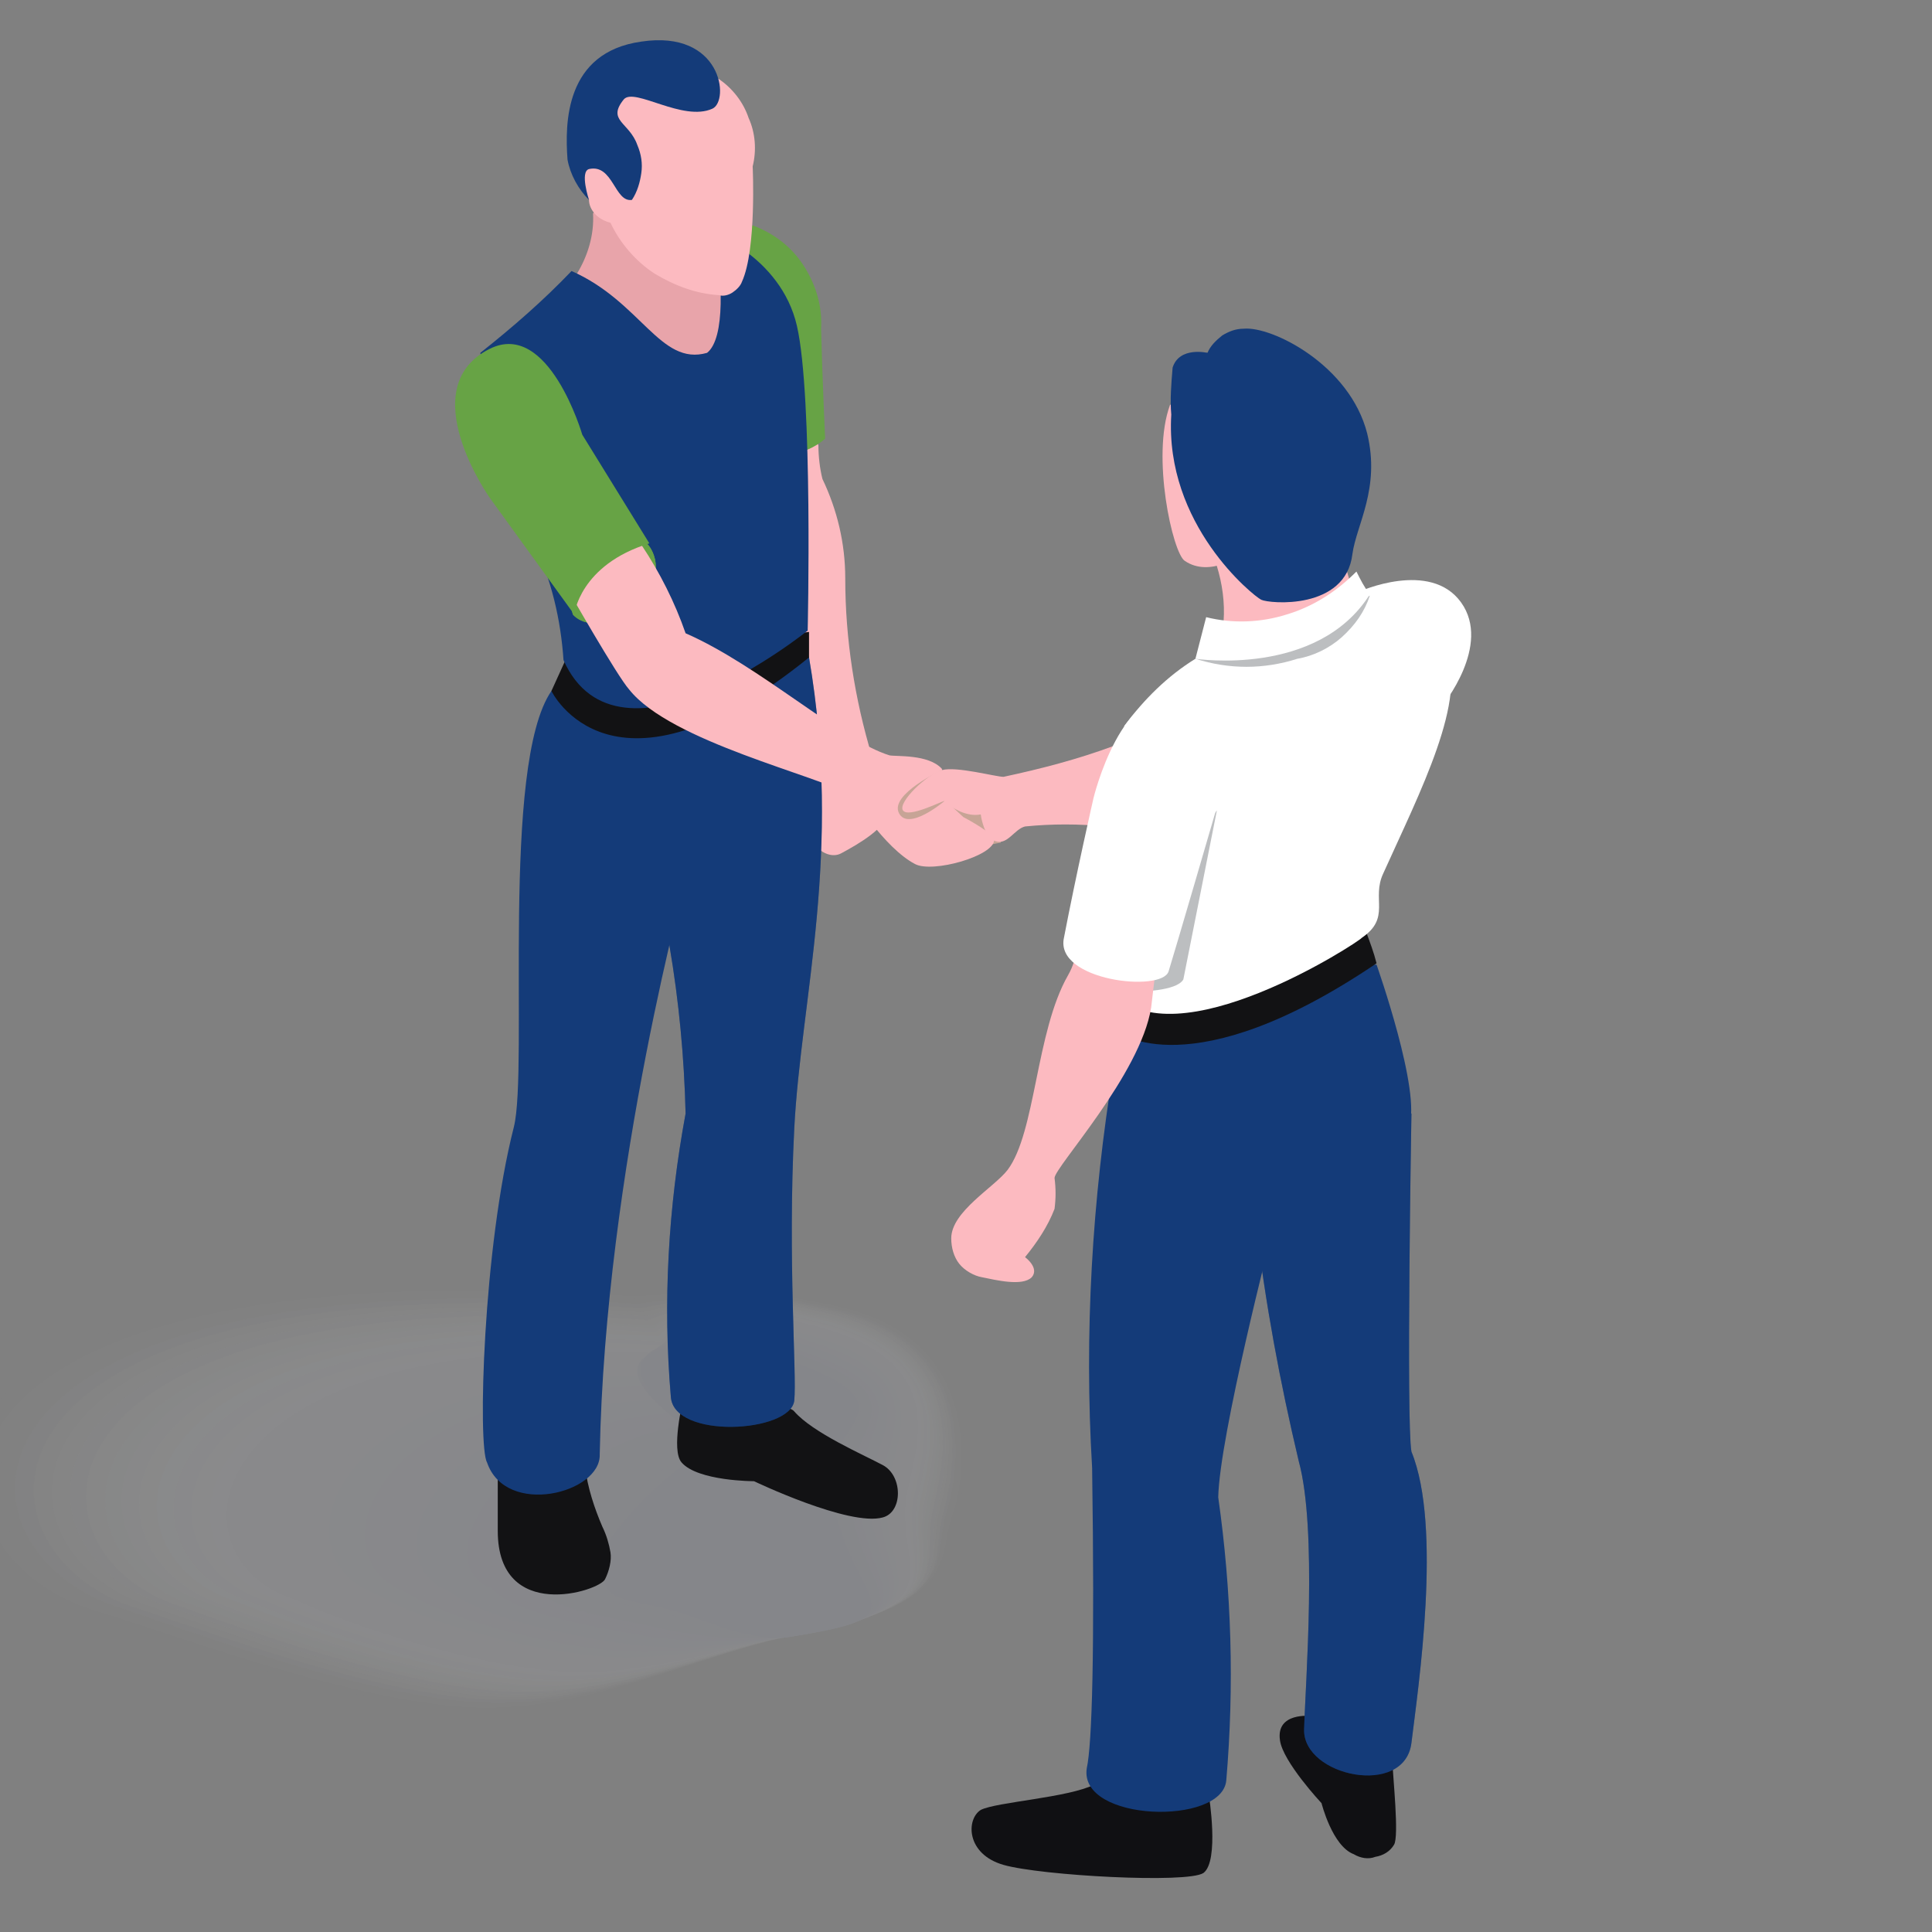 <?xml version="1.0" encoding="utf-8"?>
<!-- Generator: Adobe Illustrator 25.2.0, SVG Export Plug-In . SVG Version: 6.00 Build 0)  -->
<svg version="1.1" id="Calque_1" xmlns="http://www.w3.org/2000/svg" xmlns:xlink="http://www.w3.org/1999/xlink" x="0px" y="0px"
	 viewBox="0 0 144 144" style="enable-background:new 0 0 144 144;" xml:space="preserve">
<rect x="0" y="0" width="144" height="144" fill="#808080" stroke="none"/>
<style type="text/css">
	.st0{clip-path:url(#SVGID_2_);}
	.st1{opacity:0.1;}
	.st2{opacity:2.400000e-02;}
	.st3{fill:#FDFDFF;}
	.st4{opacity:4.900000e-02;}
	.st5{fill:#FBFCFE;}
	.st6{opacity:7.300000e-02;}
	.st7{fill:#FAFAFE;}
	.st8{opacity:9.800000e-02;}
	.st9{fill:#F8F9FD;}
	.st10{opacity:0.122;}
	.st11{fill:#F6F7FD;}
	.st12{opacity:0.146;}
	.st13{fill:#F4F6FC;}
	.st14{opacity:0.171;}
	.st15{fill:#F3F4FC;}
	.st16{opacity:0.195;}
	.st17{fill:#F1F3FB;}
	.st18{opacity:0.22;}
	.st19{fill:#EFF1FB;}
	.st20{opacity:0.244;}
	.st21{fill:#EDF0FA;}
	.st22{opacity:0.268;}
	.st23{fill:#ECEEFA;}
	.st24{opacity:0.293;}
	.st25{fill:#EAEDF9;}
	.st26{opacity:0.317;}
	.st27{fill:#E8EBF9;}
	.st28{opacity:0.341;}
	.st29{fill:#E6E9F8;}
	.st30{opacity:0.366;}
	.st31{fill:#E5E8F8;}
	.st32{opacity:0.39;}
	.st33{fill:#E3E6F7;}
	.st34{opacity:0.415;}
	.st35{fill:#E1E5F7;}
	.st36{opacity:0.439;}
	.st37{fill:#DFE3F6;}
	.st38{opacity:0.463;}
	.st39{fill:#DEE2F6;}
	.st40{opacity:0.488;}
	.st41{fill:#DCE0F5;}
	.st42{opacity:0.512;}
	.st43{fill:#DADFF5;}
	.st44{opacity:0.537;}
	.st45{fill:#D8DDF4;}
	.st46{opacity:0.561;}
	.st47{fill:#D7DCF4;}
	.st48{opacity:0.585;}
	.st49{fill:#D5DAF3;}
	.st50{opacity:0.61;}
	.st51{fill:#D3D9F3;}
	.st52{opacity:0.634;}
	.st53{fill:#D1D7F2;}
	.st54{opacity:0.659;}
	.st55{fill:#D0D6F2;}
	.st56{opacity:0.683;}
	.st57{fill:#CED4F1;}
	.st58{opacity:0.707;}
	.st59{fill:#CCD2F1;}
	.st60{opacity:0.732;}
	.st61{fill:#CAD1F0;}
	.st62{opacity:0.756;}
	.st63{fill:#C9CFF0;}
	.st64{opacity:0.78;}
	.st65{fill:#C7CEEF;}
	.st66{opacity:0.805;}
	.st67{fill:#C5CCEF;}
	.st68{opacity:0.829;}
	.st69{fill:#C3CBEE;}
	.st70{opacity:0.854;}
	.st71{fill:#C2C9EE;}
	.st72{opacity:0.878;}
	.st73{fill:#C0C8ED;}
	.st74{opacity:0.902;}
	.st75{fill:#BEC6ED;}
	.st76{opacity:0.927;}
	.st77{fill:#BCC5EC;}
	.st78{opacity:0.951;}
	.st79{fill:#BBC3EC;}
	.st80{opacity:0.976;}
	.st81{fill:#B9C2EB;}
	.st82{opacity:0.8;}
	.st83{fill:#B7C0EB;}
	.st84{fill:#FCBAC0;}
	.st85{fill:#67A345;}
	.st86{fill:#E8A4AA;}
	.st87{fill:#121214;}
	.st88{fill:#143B79;}
	.st89{opacity:0.4;}
	.st90{fill:#C7A496;}
	.st91{fill:#FFFFFF;}
	.st92{fill:#101013;}
	.st93{fill:#BCBEC0;}
</style>
<g>
	<defs>
		<rect id="SVGID_1_" width="144" height="144"/>
	</defs>
	<clipPath id="SVGID_2_">
		<use xlink:href="#SVGID_1_"  style="overflow:visible;"/>
	</clipPath>
	<g class="st0">
		<g class="st1">
			<g class="st2">
				<path class="st3" d="M71.3,113c-1.2,2.9,0.6,6.4-11.5,8.7c-6.7,1.3-15.1,5.8-24.2,5.8c-9.1,0-23.1-5.4-29.5-7.4
					C-8.6,115.7-10.7,92.1,47,96.2c8.7-0.2,8.4-0.5,15.2,0.8C74.2,99.4,72,111.2,71.3,113z"/>
			</g>
			<g class="st4">
				<path class="st5" d="M71,112.9c-1.1,3,0.8,6.5-11.2,8.8c-6.5,1.2-14.8,5.6-23.7,5.6c-9-0.1-22.6-5.3-28.9-7.2
					c-14.4-4.3-16.2-27.4,40-23.5c8.1-0.4,8.2-0.7,14.9,0.7C74,99.6,71.8,111,71,112.9z"/>
			</g>
			<g class="st6">
				<path class="st7" d="M70.8,112.9c-1.1,3.2,1,6.6-11,8.8c-6.4,1.2-14.6,5.4-23.3,5.4c-8.8-0.1-22.2-5.2-28.3-7.1
					C-5.9,115.7-7.4,93,47.3,96.8c7.5-0.6,7.9-0.9,14.7,0.5C73.9,99.7,71.5,110.9,70.8,112.9z"/>
			</g>
			<g class="st8">
				<path class="st9" d="M70.5,112.8c-1,3.3,1.2,6.6-10.8,8.9c-6.3,1.2-14.3,5.3-22.9,5.2c-8.6-0.1-21.7-5-27.6-7
					c-13.8-4.1-15-26.4,38.3-22.7c6.9-0.9,7.6-1.2,14.4,0.3C73.7,99.9,71.2,110.7,70.5,112.8z"/>
			</g>
			<g class="st10">
				<path class="st11" d="M70.3,112.8c-1,3.5,1.4,6.7-10.6,8.9c-6.2,1.2-14.1,5.1-22.4,5c-8.5-0.1-21.2-4.9-27-6.8
					c-13.4-4.1-14.4-26,37.4-22.4c6.3-1.1,7.3-1.4,14.1,0.1C73.6,100.1,70.9,110.6,70.3,112.8z"/>
			</g>
			<g class="st12">
				<path class="st13" d="M70,112.7c-0.9,3.7,1.6,6.8-10.3,9c-6.1,1.2-13.8,4.9-22,4.8c-8.3-0.2-20.7-4.8-26.3-6.7
					c-13.1-4-13.8-25.5,36.5-22c5.7-1.3,7-1.6,13.9-0.1C73.4,100.2,70.6,110.4,70,112.7z"/>
			</g>
			<g class="st14">
				<path class="st15" d="M69.8,112.7c-0.8,3.8,1.8,6.9-10.1,9c-6,1.1-13.6,4.7-21.5,4.6c-8.2-0.2-20.3-4.6-25.7-6.6
					c-12.8-3.9-13.1-25,35.7-21.6c5.1-1.5,6.8-1.8,13.6-0.3C73.2,100.4,70.3,110.3,69.8,112.7z"/>
			</g>
			<g class="st16">
				<path class="st17" d="M69.5,112.6c-0.8,4,2,6.9-9.9,9.1c-5.9,1.1-13.3,4.6-21.1,4.4c-8-0.2-19.8-4.5-25.1-6.4
					C1,115.8,1,95.2,48.3,98.4c4.6-1.7,6.5-2.1,13.4-0.5C73.1,100.6,70,110.1,69.5,112.6z"/>
			</g>
			<g class="st18">
				<path class="st19" d="M69.3,112.6c-0.7,4.1,2.1,7-9.7,9.2c-5.8,1.1-13,4.4-20.6,4.2c-7.9-0.2-19.3-4.4-24.4-6.3
					c-12.1-3.7-11.9-24,34-20.9c4-1.9,6.2-2.3,13.1-0.7C72.9,100.7,69.7,110,69.3,112.6z"/>
			</g>
			<g class="st20">
				<path class="st21" d="M69,112.5c-0.7,4.3,2.3,7.1-9.4,9.2c-5.7,1.1-12.8,4.2-20.2,4c-7.7-0.3-18.9-4.3-23.8-6.2
					C3.8,115.9,4.3,96,48.7,99c3.4-2.1,5.9-2.5,12.8-0.8C72.8,100.9,69.4,109.8,69,112.5z"/>
			</g>
			<g class="st22">
				<path class="st23" d="M68.8,112.5c-0.6,4.4,2.5,7.1-9.2,9.3c-5.6,1-12.5,4-19.8,3.8c-7.5-0.3-18.4-4.1-23.2-6
					C5.2,115.9,6,96.5,48.9,99.3c2.8-2.4,5.6-2.7,12.6-1C72.6,101.1,69.1,109.7,68.8,112.5z"/>
			</g>
			<g class="st24">
				<path class="st25" d="M68.5,112.4c-0.5,4.6,2.7,7.2-9,9.3c-5.5,1-12.3,3.9-19.3,3.6c-7.4-0.3-17.9-4-22.5-5.9
					C6.6,116,7.6,96.9,49.1,99.6c2.2-2.6,5.4-2.9,12.3-1.2C72.4,101.2,68.9,109.6,68.5,112.4z"/>
			</g>
			<g class="st26">
				<path class="st27" d="M68.3,112.4c-0.5,4.7,2.9,7.3-8.8,9.4c-5.4,1-12,3.7-18.9,3.4c-7.2-0.3-17.4-3.9-21.9-5.8
					C7.9,116,9.3,97.3,49.3,100c1.6-2.8,5.1-3.2,12-1.4C72.3,101.4,68.6,109.4,68.3,112.4z"/>
			</g>
			<g class="st28">
				<path class="st29" d="M68,112.3c-0.4,4.9,3.1,7.3-8.5,9.4c-5.3,1-11.8,3.5-18.4,3.2c-7.1-0.4-17-3.7-21.3-5.6
					c-10.5-3.3-8.8-21.5,29.7-19c1-3,4.8-3.4,11.8-1.6C72.1,101.5,68.3,109.3,68,112.3z"/>
			</g>
			<g class="st30">
				<path class="st31" d="M67.8,112.3c-0.3,5,3.3,7.4-8.3,9.5c-5.2,0.9-11.5,3.3-18,3c-6.9-0.4-16.5-3.6-20.6-5.5
					c-10.1-3.2-8.2-21,28.8-18.7c0.4-3.2,4.5-3.6,11.5-1.8C72,101.7,68,109.1,67.8,112.3z"/>
			</g>
			<g class="st32">
				<path class="st33" d="M67.5,112.2c-0.3,5.2,3.5,7.5-8.1,9.6c-5.1,0.9-11.3,3.2-17.5,2.8c-6.7-0.4-16-3.5-20-5.4
					c-9.8-3.1-7.6-20.6,27.9-18.3c-0.2-3.4,4.2-3.9,11.3-2C71.8,101.8,67.7,109,67.5,112.2z"/>
			</g>
			<g class="st34">
				<path class="st35" d="M67.3,112.2c-0.2,5.3,3.6,7.5-7.9,9.6c-5,0.9-11,3-17.1,2.6c-6.6-0.4-15.5-3.4-19.4-5.2
					c-9.5-3-7-20.1,27.1-17.9c-0.8-3.6,4-4.1,11-2.1C71.7,102,67.4,108.8,67.3,112.2z"/>
			</g>
			<g class="st36">
				<path class="st37" d="M67,112.1c-0.1,5.5,3.8,7.6-7.7,9.7c-4.9,0.9-10.7,2.8-16.6,2.4c-6.5-0.7-12.8-2.4-18.7-5.1
					c-9.2-2.9-6.4-19.6,26.2-17.6c-1.4-3.9,3.7-4.3,10.7-2.3C71.5,102.2,67.1,108.7,67,112.1z"/>
			</g>
			<g class="st38">
				<path class="st39" d="M66.8,112.1c-0.1,5.6,4,7.7-7.4,9.7c-4.8,0.9-10.5,2.6-16.2,2.2c-6.3-0.5-14.6-3.1-18.1-5
					c-8.8-2.9-5.8-19.1,25.4-17.2c-2-4.1,3.4-4.5,10.5-2.5C71.3,102.3,66.8,108.5,66.8,112.1z"/>
			</g>
			<g class="st40">
				<path class="st41" d="M66.5,112c0,5.8,4.2,7.8-7.2,9.8c-4.7,0.8-10.2,2.4-15.8,2c-6.1-0.5-14.1-3-17.5-4.9
					c-8.5-2.8-5.2-18.6,24.5-16.8c-2.5-4.3,3.1-4.8,10.2-2.7C71.2,102.5,66.5,108.4,66.5,112z"/>
			</g>
			<g class="st42">
				<path class="st43" d="M66.3,112c0,5.9,4.4,7.8-7,9.8c-4.6,0.8-10,2.3-15.3,1.8c-5.9-0.5-13.7-2.8-16.8-4.7
					c-8.2-2.7-4.5-18.1,23.6-16.4c-3.1-4.5,2.8-5,9.9-2.9C71,102.6,66.2,108.2,66.3,112z"/>
			</g>
			<g class="st44">
				<path class="st45" d="M66,111.9c0.1,6.1,4.6,7.9-6.8,9.9c-4.5,0.8-9.7,2.1-14.9,1.6c-5.8-0.6-13.2-2.7-16.2-4.6
					c-7.8-2.6-3.9-17.6,22.8-16.1c-3.7-4.7,2.6-5.2,9.7-3.1C70.9,102.8,66,108.1,66,111.9z"/>
			</g>
			<g class="st46">
				<path class="st47" d="M65.8,111.9c0.2,6.2,4.8,8-6.5,10c-4.4,0.8-9.5,1.9-14.4,1.4c-5.6-0.6-12.7-2.6-15.5-4.5
					c-7.5-2.5-3.3-17.1,21.9-15.7c-4.3-4.9,2.3-5.4,9.4-3.2C70.7,102.9,65.7,108,65.8,111.9z"/>
			</g>
			<g class="st48">
				<path class="st49" d="M65.5,111.8c0.2,6.4,5,8.1-6.3,10c-4.3,0.8-9.2,1.7-14,1.2c-5.5-0.6-12.2-2.5-14.9-4.3
					c-7.2-2.4-2.7-16.6,21.1-15.3c-4.9-5.1,2-5.7,9.1-3.4C70.6,103.1,65.4,107.8,65.5,111.8z"/>
			</g>
			<g class="st50">
				<path class="st51" d="M65.3,111.8c0.3,6.5,5.2,8.1-6.1,10.1c-4.2,0.7-9,1.6-13.5,1c-5.3-0.7-11.8-2.3-14.3-4.2
					c-6.9-2.3-2.1-16.1,20.2-15c-5.5-5.4,1.7-5.9,8.9-3.6C70.4,103.2,65.1,107.7,65.3,111.8z"/>
			</g>
			<g class="st52">
				<path class="st53" d="M65,111.7c0.4,6.7,5.4,8.2-5.9,10.1c-4.1,0.7-8.7,1.4-13.1,0.8c-5.2-0.7-11.3-2.2-13.6-4.1
					c-6.5-2.3-1.5-15.6,19.3-14.6c-6.1-5.6,1.5-6.1,8.6-3.8C70.2,103.4,64.8,107.5,65,111.7z"/>
			</g>
			<g class="st54">
				<path class="st55" d="M64.8,111.7c0.4,6.8,5.5,8.3-5.6,10.2c-4,0.7-8.4,1.2-12.7,0.6c-5-0.7-10.8-2.1-13-3.9
					c-6.2-2.2-0.8-15.2,18.5-14.2c-6.7-5.8,1.2-6.4,8.4-4C70.1,103.6,64.5,107.4,64.8,111.7z"/>
			</g>
			<g class="st56">
				<path class="st57" d="M64.5,111.6c0.5,7,5.7,8.3-5.4,10.2c-4,0.8-8.2,0.9-12.2,0.4c-4.8-0.8-10.4-1.9-12.4-3.8
					c-5.9-2.1-0.2-14.7,17.6-13.9c-7.3-6,0.9-6.6,8.1-4.2C69.9,103.7,64.2,107.2,64.5,111.6z"/>
			</g>
			<g class="st58">
				<path class="st59" d="M64.3,111.6c0.5,7.2,5.9,8.4-5.2,10.3c-3.9,0.7-7.9,0.8-11.8,0.2c-4.7-0.8-9.9-1.8-11.7-3.7
					c-5.5-2,0.4-14.2,16.8-13.5c-7.9-6.2,0.6-6.8,7.8-4.4C69.8,103.9,63.9,107.1,64.3,111.6z"/>
			</g>
			<g class="st60">
				<path class="st61" d="M64,111.5c0.6,7.3,6.1,8.5-5,10.4c-3.8,0.6-7.6,0.6-11.3,0c-4.5-0.8-9.4-1.7-11.1-3.5
					c-5.2-1.9,1-13.7,15.9-13.1c-8.5-6.4,0.3-7.1,7.6-4.5C69.6,104,63.6,106.9,64,111.5z"/>
			</g>
			<g class="st62">
				<path class="st63" d="M63.8,111.5c0.7,7.5,6.3,8.6-4.7,10.4c-3.6,0.6-7.3,0.5-10.9-0.2c-4.4-0.9-8.9-1.6-10.5-3.4
					c-4.9-1.8,1.6-13.2,15-12.8c-9-6.6,0.1-7.3,7.3-4.7C69.5,104.2,63.3,106.8,63.8,111.5z"/>
			</g>
			<g class="st64">
				<path class="st65" d="M63.5,111.4c0.7,7.6,6.5,8.6-4.5,10.5c-3.5,0.5-7,0.4-10.4-0.4c-4.2-0.9-8.5-1.4-9.8-3.3
					c-4.6-1.7,2.2-12.7,14.2-12.4c-9.6-6.9-0.2-7.5,7-4.9C69.3,104.3,63.1,106.6,63.5,111.4z"/>
			</g>
			<g class="st66">
				<path class="st67" d="M63.3,111.4c0.8,7.8,6.7,8.7-4.3,10.5c-3.3,0.4-6.7,0.2-10-0.6c-4.1-0.9-8-1.3-9.2-3.1
					c-4.2-1.7,2.8-12.2,13.3-12c-10.2-7.1-0.5-7.8,6.8-5.1C69.2,104.5,62.8,106.5,63.3,111.4z"/>
			</g>
			<g class="st68">
				<path class="st69" d="M63,111.3c0.9,7.9,6.9,8.8-4.1,10.6c-3.3,0.5-6.7-0.1-9.6-0.8c-3.9-1-7.5-1.2-8.6-3
					c-3.9-1.6,3.5-11.7,12.5-11.6c-10.8-7.3-0.8-8,6.5-5.3C69,104.6,62.5,106.3,63,111.3z"/>
			</g>
			<g class="st70">
				<path class="st71" d="M62.8,111.3c0.9,8.1,7.1,8.9-3.8,10.6c-3.2,0.5-6.4-0.3-9.1-1c-3.7-1-7.1-1-7.9-2.9
					c-3.6-1.5,4.1-11.2,11.6-11.3c-11.4-7.5-1-8.2,6.3-5.5C68.9,104.8,62.2,106.2,62.8,111.3z"/>
			</g>
			<g class="st72">
				<path class="st73" d="M62.5,111.2c1,8.2,7.3,8.9-3.6,10.7c-3.1,0.5-6.2-0.5-8.7-1.2c-3.6-1-6.6-0.9-7.3-2.7
					c-3.2-1.4,4.7-10.7,10.7-10.9c-12-7.7-1.3-8.5,6-5.7C68.7,104.9,61.9,106.1,62.5,111.2z"/>
			</g>
			<g class="st74">
				<path class="st75" d="M62.3,111.2c1,8.4,7.4,9-3.4,10.8c-3,0.5-5.9-0.7-8.2-1.4c-3.4-1.1-6.1-0.8-6.7-2.6
					c-2.9-1.3,5.3-10.2,9.9-10.5c-12.6-7.9-1.6-8.7,5.7-5.8C68.5,105,61.6,105.9,62.3,111.2z"/>
			</g>
			<g class="st76">
				<path class="st77" d="M62,111.1c1.1,8.5,7.6,9.1-3.2,10.8c-2.9,0.5-5.6-0.9-7.8-1.6c-3.3-1.1-5.6-0.7-6-2.5
					c-2.6-1.2,5.9-9.8,9-10.2c-13.2-8.1-1.9-8.9,5.5-6C68.4,105.2,61.3,105.8,62,111.1z"/>
			</g>
			<g class="st78">
				<path class="st79" d="M61.8,111.1c1.2,8.7,7.8,9.2-2.9,10.9c-2.8,0.4-5.4-1-7.3-1.8c-3.1-1.2-5.2-0.5-5.4-2.3
					c-2.3-1.1,6.5-9.3,8.2-9.8c-13.8-8.4-2.1-9.2,5.2-6.2C68.2,105.3,61,105.6,61.8,111.1z"/>
			</g>
			<g class="st80">
				<path class="st81" d="M61.5,111c1.2,8.8,8,9.3-2.7,10.9c-2.7,0.4-5.1-1.2-6.9-2c-2.9-1.2-4.7-0.4-4.7-2.2
					c-1.9-1.1,7.2-8.8,7.3-9.4c-14.4-8.6-2.4-9.4,4.9-6.4C68.1,105.5,60.7,105.5,61.5,111z"/>
			</g>
			<g class="st82">
				<path class="st83" d="M61.3,111c1.3,9,8.2,9.3-2.5,11c-2.6,0.4-4.9-1.4-6.5-2.2c-2.8-1.3-4.2-0.3-4.1-2.1
					c-1.6-1,7.8-8.3,6.4-9.1c-15-8.8-2.7-9.6,4.7-6.6C67.9,105.6,60.4,105.3,61.3,111z"/>
			</g>
		</g>
		<path class="st84" d="M61,33.2c0,0.8,0.1,1.7,0.3,2.5c1.1,2.3,1.7,4.8,1.7,7.4c0,4.5,0.7,9,2,13.3c0.9,1.1,1.4,2.6,1.3,4
			c-0.2,1.3-2.3,2.5-3.6,3.2c-1.3,0.7-3.2-1.4-2.1-2.7c1-1.3-4.8-20.3-4.8-20.3l1-9.2l3.5-0.3L61,33.2z"/>
		<path class="st85" d="M56.1,16.8c1.6,0.6,2.9,1.6,3.8,3c0.9,1.4,1.4,3,1.3,4.7c0.1,3.9,0.3,8.2,0.3,8.2c-0.8,0.7-1.8,1.1-2.9,1.2
			c-1.1,0.1-2.1-0.1-3.1-0.7c0-1.6-1.2-9.9-1.2-9.9l-1.5-4.9l1.4-2.1L56.1,16.8z"/>
		<path class="st86" d="M44.2,15.9c0.1,1.6-0.4,3.2-1.2,4.5l-0.3,3.2l4.4,4.8l5.4,0.5l4-3.8l-0.3-3.8l-4-5.3
			C52.2,15.9,45.4,14.7,44.2,15.9z"/>
		<path class="st87" d="M59.2,105.2c1.4,1.6,5.1,3.2,6.6,4c1.5,0.8,1.5,3.5,0,3.9c-2.5,0.7-9.6-2.7-9.6-2.7s-4.2,0-5.4-1.4
			c-0.8-0.9,0.1-4.6,0.1-4.6l2.7-0.4C53.6,104,58.8,104.6,59.2,105.2z"/>
		<path class="st88" d="M60.3,49c2.5,14.6-0.6,25.4-1.1,35.1c-0.5,9.8,0.2,18.3,0,20.3c-0.3,2.4-9,2.9-9.2-0.3
			c-0.6-7-0.2-14.1,1.1-21.1c-0.1-4.2-0.5-8.4-1.2-12.5l-1.1-7.7l2.3-6C51.1,56.8,59.3,47.3,60.3,49z"/>
		<g class="st89">
			<path class="st88" d="M60.3,49c2.5,14.6-0.6,25.4-1.1,35.1c-0.5,9.8,0.2,18.3,0,20.3c-0.3,2.4-9,2.9-9.2-0.3
				c-0.6-7-0.2-14.1,1.1-21.1c-0.1-4.2-0.5-8.4-1.2-12.5l-1.1-7.7l2.3-6C51.1,56.8,59.3,47.3,60.3,49z"/>
		</g>
		<path class="st87" d="M43.6,109.3c0.2,1.6,0.7,3.1,1.3,4.5c0.3,0.6,0.5,1.3,0.6,1.9s-0.1,1.4-0.4,2c-0.4,0.9-8,3.3-8-3.6v-6.3
			C37.1,107.8,43.5,107.7,43.6,109.3z"/>
		<path class="st88" d="M41.1,51.5c-3.8,5.5-1.7,28.1-2.8,32.5c-2.3,9-2.7,23.8-2,25c1.4,4.1,8.5,2.3,8.4-0.6
			c0.4-21.3,6.6-43.6,6.6-43.6s7.9-4.5,9-15.8C59.3,47.8,42.1,50.1,41.1,51.5z"/>
		<path class="st87" d="M42.1,49.3l-1,2.2c0,0,4.5,9.4,19.2-2.5c0-0.6,0-1.9,0-1.9L42.1,49.3z"/>
		<path class="st88" d="M53.3,17.7c0.5,2.9,0.8,7.5-0.6,8.6c-3.5,1-4.9-3.8-10.1-6.1c-2.1,2.2-4.4,4.2-6.8,6.1
			c0.8,4.9,2.1,9.7,4,14.2c1.3,2.7,2,5.7,2.2,8.7c4.1,9.2,18.2-2.2,18.2-2.2s0.4-17.5-0.8-22.7C58.2,19,52.5,17,53.3,17.7z"/>
		<path class="st85" d="M42.7,45.8c0,0,1.4,1.8,4.4-0.6c3.1-2.5,1.2-4.6,1.2-4.6l-1.2-1.1l-4.8,1l-0.6,1.7L42.7,45.8z"/>
		<g>
			<path class="st85" d="M42.7,45.8c0,0,1.4,1.8,4.4-0.6c3.1-2.5,1.2-4.6,1.2-4.6l-1.2-1.1l-4.8,1l-0.6,1.7L42.7,45.8z"/>
		</g>
		<path class="st90" d="M74.6,62.8l-4.2,0.8l-2.2-1.6l-0.4-3.1l2.9-0.2l3.1,1.2l0.7,1.5L74.6,62.8z"/>
		<path class="st84" d="M47.8,40.6c1.4,2.1,2.5,4.3,3.3,6.6c5.5,2.4,11.6,8,15.2,9.1c0.5,0.1,2.9-0.1,3.9,1c0.2,0.8,0.3,1.5,0.2,2.3
			l1.4,1.3c0,0,2.3,1.2,2.3,1.7c0,1.2-4.6,2.5-5.9,1.8c-2.3-1.2-4.7-5.1-4.7-5.1c-2.5-1.5-13.5-4-16.6-7.9c-0.9-1-4.6-7.5-4.6-7.5
			l0.4-3.4l3.4-0.6c0.3-0.1,0.7-0.1,1,0C47.3,40.2,47.6,40.4,47.8,40.6z"/>
		<path class="st85" d="M36.5,26c-5.8,2.9,0,11.1,0,11.1l6.3,8.7c0,0,0.4-3.7,5.6-5.3l-5-8.1C43.4,32.4,40.9,23.8,36.5,26z"/>
		<path class="st84" d="M53.6,5.9c1,0.7,1.8,1.7,2.2,2.9c0.5,1.1,0.6,2.4,0.3,3.6c0,0,0.3,6.2-0.8,8.6c-0.1,0.3-0.4,0.6-0.7,0.8
			c-0.3,0.2-0.7,0.3-1,0.2c-1.7-0.1-3.3-0.7-4.8-1.6c-1.4-0.9-2.6-2.3-3.3-3.8c-0.4-0.1-0.8-0.3-1.1-0.6c-0.3-0.3-0.5-0.7-0.5-1.1
			c-0.3-0.6-1.1-2.2-1.1-2.2l1-4.7l2.5-3.2h3.6C51.1,5,52.4,5.4,53.6,5.9z"/>
		<path class="st88" d="M53.1,8.1c-2.2,1-5.8-1.6-6.6-0.7c-1.3,1.6,0.4,1.7,1,3.4c0.3,0.7,0.4,1.4,0.3,2.1c-0.1,0.7-0.3,1.4-0.7,2
			c-1.3,0.2-1.4-2.7-3.2-2.3c-0.7,0.2,0,2.3,0,2.3c-0.8-0.8-1.4-1.9-1.6-3c-0.2-2.7-0.2-8,5.5-8.8C53.8,2.2,54.4,7.5,53.1,8.1z"/>
		<path class="st84" d="M90.7,42.2c0.4,1.3,0.6,2.7,0.5,4.1l0.2,1.6l7.5-1.6l1.7-2.2v-0.8l-0.6-2.1l-4.1-2.3l-5.8,1.3
			C90.3,40.9,90.5,41.6,90.7,42.2z"/>
		<path class="st90" d="M70.2,57.4c0,0-3.9,1.8-3.2,3.2c0.7,1.4,3.4-0.9,3.4-0.9L70.2,57.4z"/>
		<path class="st84" d="M83,55.6c-2.7,1-5.4,1.7-8.2,2.3c-0.6,0-3.5-0.8-4.6-0.5c-1.1,0.3-3.3,2.4-2.9,3c0.4,0.6,2.9-0.7,3.1-0.7
			c0.3,0.4,0.8,0.6,1.2,0.8c0.5,0.2,1,0.3,1.5,0.2c0,0,0.2,1.7,1.1,2c0.9,0.3,1.4-0.9,2.2-1.1c2-0.2,4-0.2,6,0l1.6-4.4L83,55.6z"/>
		<path class="st91" d="M101.3,44.1c0,0,5.3-2.4,7.6,0.8s-1.4,7.7-1.4,7.7L101.3,44.1z"/>
		<path class="st92" d="M97.7,127.9c0,0-2.6-0.3-2.3,1.8c0.2,1.6,3.1,4.7,3.1,4.7s0.8,3.2,2.4,3.8c0.5,0.3,1.1,0.4,1.6,0.2
			c0.6-0.1,1.1-0.4,1.4-0.9c0.4-0.6-0.1-5.2-0.1-6S97.7,127.9,97.7,127.9z"/>
		<path class="st88" d="M93.6,91.1c0.7,6,1.8,11.9,3.2,17.8c1.4,5.1,0.5,16.5,0.4,20c-0.1,3.5,7.5,5.1,8,1c0.5-4.1,2.3-16.1,0-21.7
			c-0.4-2.2,0-25.2,0-25.2l-13.9-1.7l-0.1,8.3L93.6,91.1z"/>
		<g class="st89">
			<path class="st88" d="M93.6,91.1c0.7,6,1.8,11.9,3.2,17.8c1.4,5.1,0.5,16.5,0.4,20c-0.1,3.5,7.5,5.1,8,1c0.5-4.1,2.3-16.1,0-21.7
				c-0.4-2.2,0-25.2,0-25.2l-13.9-1.7l-0.1,8.3L93.6,91.1z"/>
		</g>
		<path class="st92" d="M81.6,133c-2,1-7.3,1.3-8.5,1.9c-1.1,0.7-1.1,3.3,1.7,4.1s13.7,1.4,14.9,0.6c1.2-0.9,0.4-5.8,0.4-5.8
			S82.7,132.3,81.6,133z"/>
		<path class="st88" d="M83,79.6c-1.6,9.8-2.2,19.8-1.6,29.8c0.2,13.7,0,20.6-0.4,22.4c-0.6,4,10.1,4.3,10.4,0.9
			c0.6-7,0.4-14.1-0.6-21.1c0.1-4.6,4-19.7,4-19.7s8.6-3.6,10.2-7.9c1-2.5-2.4-12.1-2.4-12.1H100l-9.9,3.9H85
			C85,75.7,83.9,77.7,83,79.6z"/>
		<path class="st87" d="M101.8,69.4c0.3,0.8,0.6,1.6,0.8,2.4c-13.9,9.4-19.3,5.1-19.3,5.1l1.1-3.4L101.8,69.4z"/>
		<path class="st91" d="M89.1,49.1c-2.1,1.3-3.8,3-5.3,5c0,0-1,18.2-0.9,19.8c4.6,5.3,18.4-3.7,18.6-4c2.2-1.5,0.7-2.9,1.6-4.8
			c2.7-6,6.4-13.1,4.6-16.8c-0.5-1.1-1.3-2-2.3-2.6s-2.1-1-3.3-1.1l-7.7,1.8L89.1,49.1z"/>
		<path class="st93" d="M90.7,60.4L88.2,73c-0.5,0.9-3.4,0.9-3.4,0.9v-5.4L90.7,60.4z"/>
		<path class="st84" d="M80.3,70.5c-0.1,0.8-0.3,1.5-0.7,2.2c-2.4,4.2-2.4,11.7-4.5,14.5c-1,1.3-4.2,3.1-4.2,5.1
			c0,0.7,0.2,1.4,0.6,1.9c0.4,0.5,1.1,0.9,1.7,1c1,0.2,3,0.7,3.7,0c0.6-0.7-0.5-1.5-0.5-1.5c0.9-1.1,1.7-2.3,2.2-3.6
			c0.1-0.8,0.1-1.5,0-2.3c0-0.8,6.4-7.7,7.2-12.7c0.1-0.9,0.3-2.5,0.3-2.5L80.3,70.5z"/>
		<path class="st91" d="M88.2,51.9c-4.6-1.2-6.7,7.6-6.7,7.6s-1.3,5.7-2.2,10.4c-0.7,3.2,7.3,4.1,7.8,2.5c0.5-1.6,3.5-11.9,3.5-11.9
			S92.8,53.2,88.2,51.9z"/>
		<path class="st93" d="M89.1,49.1l13-4.7c-0.4,1.2-1.1,2.2-2.1,3.1c-0.9,0.8-2.1,1.4-3.3,1.6C94.2,49.9,91.6,49.9,89.1,49.1z"/>
		<path class="st91" d="M89.1,49.1l0.8-3.1c2,0.5,4.1,0.4,6-0.2c2-0.6,3.7-1.7,5.2-3.2c0.3,0.6,0.6,1.2,1,1.7
			C98.2,50.5,89.1,49.1,89.1,49.1z"/>
		<path class="st84" d="M87.2,30.2c-1.4,3.8,0.2,11,1.1,11.6c1.9,1.3,4.3-0.5,4.3-0.5l-0.4-8.6C92.3,32.7,87.8,29.4,87.2,30.2z"/>
		<path class="st88" d="M90,26.3c0,0-2.1-0.5-2.6,1.1c-0.1,1.2-0.2,2.4-0.1,3.5c-0.5,8.2,6.1,13.5,6.7,13.8c0.6,0.3,6.3,0.8,6.8-3.4
			c0.3-2.2,2.1-4.9,1.1-9c-1.3-5.1-7.1-8-9.2-7.8c-0.6,0-1.1,0.2-1.6,0.5C90.6,25.4,90.2,25.8,90,26.3z"/>
		<path class="st88" d="M96.6,29.7c-2-1.5-4.3-2.6-6.7-3.4C90,26.3,95.2,26.5,96.6,29.7z"/>
	</g>
</g>
</svg>
